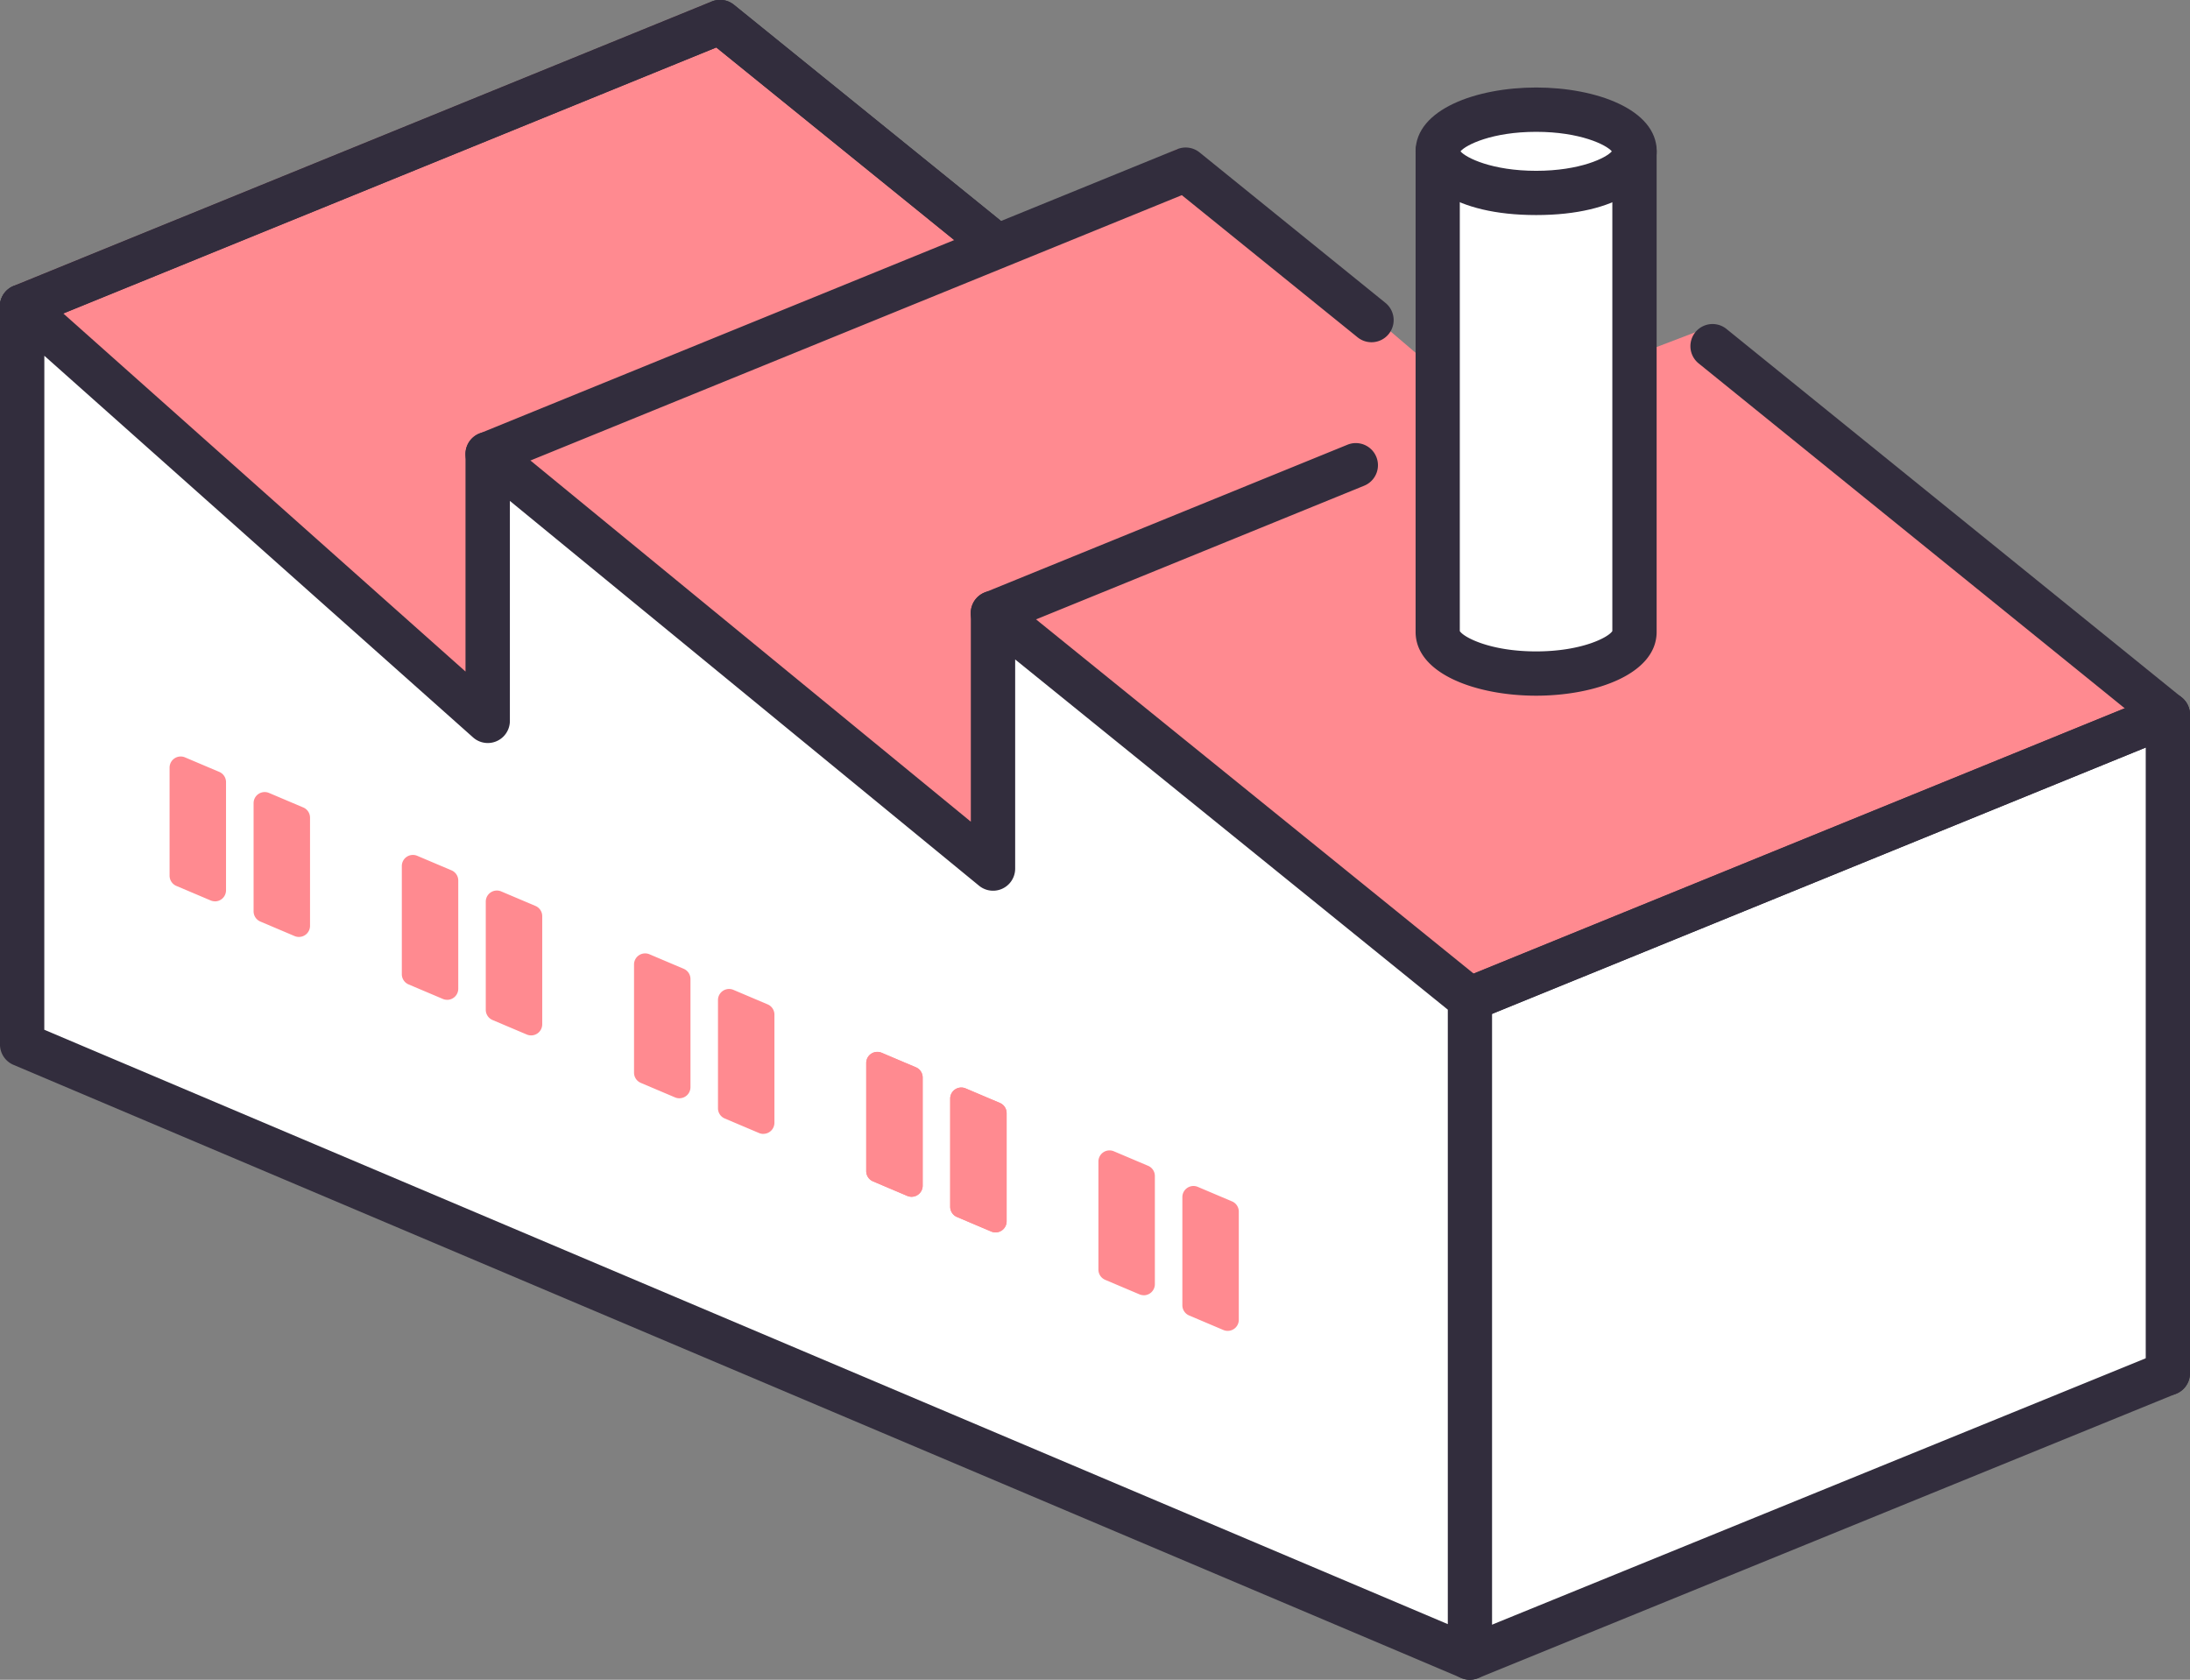 <svg xmlns="http://www.w3.org/2000/svg" width="148.615" height="114" viewBox="0 0 148.615 114">
  <rect x="0" y="0" width="148.615" height="114" fill="#808080" stroke="none"/>
  <g id="グループ_13644" data-name="グループ 13644" transform="translate(0 0)">
    <path id="パス_47552" data-name="パス 47552" d="M7289.454,42.309l31.161,30.639V55.109L7356.547,83.2V66.009l30.331,25.263L7435.63,71.41l-32.066-25.958-14.244,5.44-20.912-17.861-13.027,5.944-18.566-15.962Z" transform="translate(-7288.519 -22.903)" fill="#ff8a90"/>
    <path id="パス_47553" data-name="パス 47553" d="M7390.294,164.646l-32.364-26.2v17.338l-34.29-28.126v18.108l-31.594-28.126v50.087l98.248,41.611,47.362-19.3V145.351Z" transform="translate(-7290.544 -96.843)" fill="#fff"/>
    <path id="パス_47554" data-name="パス 47554" d="M7736.1,464.267a1.5,1.5,0,0,1-.567-2.894l47.361-19.3a1.5,1.5,0,0,1,1.133,2.782l-47.361,19.3a1.486,1.486,0,0,1-.566.112" transform="translate(-7636.354 -350.267)" fill="#322d3d"/>
    <path id="パス_47555" data-name="パス 47555" d="M7286.676,44.8a1.5,1.5,0,0,1-.567-2.894l47.361-19.3a1.5,1.5,0,0,1,1.512.223l18,14.571a1.5,1.5,0,0,1-1.891,2.336l-17.31-14.012-46.539,18.96a1.491,1.491,0,0,1-.566.111" transform="translate(-7285.173 -22.503)" fill="#322d3d"/>
    <path id="パス_47556" data-name="パス 47556" d="M7736.1,259.819a1.5,1.5,0,0,1-.567-2.894l47.361-19.3a1.5,1.5,0,0,1,1.133,2.782l-47.361,19.3a1.486,1.486,0,0,1-.566.112" transform="translate(-7636.354 -190.514)" fill="#322d3d"/>
    <path id="パス_47557" data-name="パス 47557" d="M7384.923,205.476a1.507,1.507,0,0,1-.587-.119l-98.248-41.611a1.5,1.5,0,0,1-.917-1.384V112.275a1.5,1.5,0,0,1,2.5-1.122l29.091,25.9v-14.76a1.5,1.5,0,0,1,2.456-1.162l31.835,26.112V133.08a1.5,1.5,0,0,1,2.448-1.168l32.365,26.2a1.5,1.5,0,0,1,.558,1.168v44.694a1.5,1.5,0,0,1-1.5,1.5m-96.746-44.11,95.243,40.339V160l-29.359-23.767v14.189a1.5,1.5,0,0,1-2.456,1.162l-31.833-26.112V140.4a1.5,1.5,0,0,1-2.5,1.122l-29.092-25.9Z" transform="translate(-7285.172 -91.477)" fill="#322d3d"/>
    <path id="パス_47558" data-name="パス 47558" d="M7588.056,173.088a1.5,1.5,0,0,1-.568-2.894l24.621-10.03a1.5,1.5,0,1,1,1.132,2.782l-24.619,10.031a1.487,1.487,0,0,1-.566.111" transform="translate(-7520.668 -129.982)" fill="#322d3d"/>
    <path id="パス_47559" data-name="パス 47559" d="M7842.311,195.815a1.5,1.5,0,0,1-1.5-1.5V150.336l-30.341-24.562a1.5,1.5,0,0,1,1.891-2.336l30.9,25.013a1.5,1.5,0,0,1,.557,1.168v44.694a1.5,1.5,0,0,1-1.5,1.5" transform="translate(-7695.2 -101.112)" fill="#322d3d"/>
    <path id="パス_47560" data-name="パス 47560" d="M7431.2,90.626a1.5,1.5,0,0,1-.567-2.894l47.361-19.3a1.5,1.5,0,0,1,1.512.223l12.612,10.21a1.5,1.5,0,1,1-1.891,2.336L7478.3,71.554l-46.539,18.96a1.491,1.491,0,0,1-.567.111" transform="translate(-7398.101 -58.309)" fill="#322d3d"/>
    <path id="パス_47561" data-name="パス 47561" d="M7286.676,44.8a1.5,1.5,0,0,1-.567-2.894l47.361-19.3a1.5,1.5,0,0,1,1.512.223l18,14.571a1.5,1.5,0,0,1-1.891,2.336l-17.31-14.012-46.539,18.96a1.491,1.491,0,0,1-.566.111" transform="translate(-7285.173 -22.503)" fill="#322d3d"/>
    <path id="パス_47562" data-name="パス 47562" d="M7736.1,259.819a1.5,1.5,0,0,1-.567-2.894l47.361-19.3a1.5,1.5,0,0,1,1.133,2.782l-47.361,19.3a1.486,1.486,0,0,1-.566.112" transform="translate(-7636.354 -190.514)" fill="#322d3d"/>
    <path id="パス_47563" data-name="パス 47563" d="M7731.487,69.468v32.621c0,1.561,2.99,2.826,6.678,2.826s6.679-1.265,6.679-2.826V69.468Z" transform="translate(-7633.919 -59.2)" fill="#fff"/>
    <path id="パス_47564" data-name="パス 47564" d="M7732.794,101.045c-4.065,0-8.181-1.487-8.181-4.328V64.1a1.5,1.5,0,0,1,1.5-1.5h13.356a1.5,1.5,0,0,1,1.5,1.5V96.717c0,2.841-4.115,4.328-8.181,4.328m-5.176-4.387c.25.417,2.056,1.381,5.176,1.381s4.926-.964,5.175-1.381V65.6h-10.351Z" transform="translate(-7628.549 -53.83)" fill="#322d3d"/>
    <path id="パス_47565" data-name="パス 47565" d="M7744.844,59.368c0,1.56-2.99,2.825-6.679,2.825s-6.678-1.265-6.678-2.825,2.99-2.826,6.678-2.826,6.679,1.265,6.679,2.826" transform="translate(-7633.919 -49.1)" fill="#fff"/>
    <path id="パス_47566" data-name="パス 47566" d="M7732.794,58.325c-5.62,0-8.181-2.244-8.181-4.328,0-2.841,4.115-4.328,8.181-4.328s8.181,1.487,8.181,4.328c0,2.084-2.561,4.328-8.181,4.328M7727.659,54c.37.442,2.151,1.323,5.135,1.323s4.765-.881,5.134-1.323c-.37-.442-2.151-1.323-5.134-1.323s-4.764.881-5.135,1.323m10.324.085h0Z" transform="translate(-7628.549 -43.73)" fill="#322d3d"/>
    <path id="パス_47567" data-name="パス 47567" d="M7343.595,269.115l-2.324-.986v-7.34l2.324.986Z" transform="translate(-7329.007 -208.699)" fill="#ff8a90"/>
    <path id="パス_47568" data-name="パス 47568" d="M7340.9,267.175a.749.749,0,0,1-.293-.06l-2.325-.986a.753.753,0,0,1-.459-.693V258.1a.753.753,0,0,1,1.047-.694l2.325.986a.753.753,0,0,1,.458.694v7.34a.752.752,0,0,1-.753.753m-1.571-2.238.819.347v-5.7l-.819-.347Z" transform="translate(-7326.315 -206.005)" fill="#ff8a90"/>
    <path id="パス_47569" data-name="パス 47569" d="M7369.657,280.17l-2.324-.986v-7.34l2.324.986Z" transform="translate(-7349.373 -217.336)" fill="#ff8a90"/>
    <path id="パス_47570" data-name="パス 47570" d="M7366.966,278.23a.754.754,0,0,1-.294-.059l-2.325-.986a.753.753,0,0,1-.458-.694v-7.34a.753.753,0,0,1,1.047-.694l2.325.986a.753.753,0,0,1,.458.693v7.34a.752.752,0,0,1-.752.753m-1.572-2.238.818.347v-5.7l-.818-.347Z" transform="translate(-7346.68 -214.642)" fill="#ff8a90"/>
    <path id="パス_47571" data-name="パス 47571" d="M7415.675,299.69l-2.324-.986v-7.34l2.324.986Z" transform="translate(-7385.331 -232.589)" fill="#ff8a90"/>
    <path id="パス_47572" data-name="パス 47572" d="M7412.984,297.751a.752.752,0,0,1-.294-.059l-2.325-.985a.752.752,0,0,1-.458-.694v-7.34a.752.752,0,0,1,1.046-.694l2.325.985a.752.752,0,0,1,.459.694V297a.753.753,0,0,1-.753.753m-1.572-2.238.819.347v-5.7l-.819-.347Z" transform="translate(-7382.639 -229.897)" fill="#ff8a90"/>
    <path id="パス_47573" data-name="パス 47573" d="M7441.738,310.745l-2.325-.986v-7.34l2.325.986Z" transform="translate(-7405.695 -241.229)" fill="#ff8a90"/>
    <path id="パス_47574" data-name="パス 47574" d="M7439.047,308.806a.751.751,0,0,1-.294-.059l-2.325-.985a.753.753,0,0,1-.459-.694v-7.34a.753.753,0,0,1,1.047-.694l2.325.986a.753.753,0,0,1,.459.693v7.34a.753.753,0,0,1-.753.753m-1.572-2.238.819.347v-5.7l-.819-.347Z" transform="translate(-7403.004 -238.536)" fill="#ff8a90"/>
    <path id="パス_47575" data-name="パス 47575" d="M7487.756,330.265l-2.324-.986v-7.34l2.324.986Z" transform="translate(-7441.654 -256.48)" fill="#ff8a90"/>
    <path id="パス_47576" data-name="パス 47576" d="M7485.065,328.325a.743.743,0,0,1-.293-.059l-2.325-.986a.753.753,0,0,1-.458-.694v-7.34a.753.753,0,0,1,1.047-.694l2.324.986a.754.754,0,0,1,.459.693v7.34a.752.752,0,0,1-.753.753m-1.571-2.238.819.347v-5.7l-.819-.347Z" transform="translate(-7438.963 -253.788)" fill="#ff8a90"/>
    <path id="パス_47577" data-name="パス 47577" d="M7513.819,341.32l-2.324-.986v-7.34l2.324.986Z" transform="translate(-7462.02 -265.118)" fill="#ff8a90"/>
    <path id="パス_47578" data-name="パス 47578" d="M7511.127,339.382a.746.746,0,0,1-.293-.06l-2.325-.986a.752.752,0,0,1-.459-.693V330.3a.753.753,0,0,1,1.047-.694l2.325.986a.753.753,0,0,1,.458.693v7.341a.752.752,0,0,1-.753.753m-1.571-2.238.818.347v-5.7l-.818-.347Z" transform="translate(-7459.327 -262.427)" fill="#ff8a90"/>
    <path id="パス_47579" data-name="パス 47579" d="M7559.837,360.84l-2.324-.986v-7.34l2.324.986Z" transform="translate(-7497.978 -280.371)" fill="#ff8a90"/>
    <path id="パス_47580" data-name="パス 47580" d="M7557.146,358.9a.747.747,0,0,1-.294-.059l-2.325-.987a.754.754,0,0,1-.459-.693v-7.34a.753.753,0,0,1,1.047-.694l2.324.986a.753.753,0,0,1,.459.694v7.34a.753.753,0,0,1-.752.753m-1.571-2.238.818.347v-5.7l-.818-.347Z" transform="translate(-7495.285 -277.678)" fill="#ff8a90"/>
    <path id="パス_47581" data-name="パス 47581" d="M7585.9,371.895l-2.324-.986v-7.34l2.324.986Z" transform="translate(-7518.342 -289.01)" fill="#ff8a90"/>
    <path id="パス_47582" data-name="パス 47582" d="M7583.208,369.955a.754.754,0,0,1-.293-.059l-2.324-.986a.753.753,0,0,1-.459-.693v-7.34a.753.753,0,0,1,1.046-.694l2.325.986a.753.753,0,0,1,.458.694v7.34a.753.753,0,0,1-.753.753m-1.571-2.238.819.347v-5.7l-.819-.347Z" transform="translate(-7515.651 -286.316)" fill="#ff8a90"/>
    <path id="パス_47583" data-name="パス 47583" d="M7631.918,391.415l-2.324-.986v-7.34l2.324.986Z" transform="translate(-7554.301 -304.263)" fill="#ff8a90"/>
    <path id="パス_47584" data-name="パス 47584" d="M7629.226,389.475a.75.75,0,0,1-.294-.06l-2.324-.985a.753.753,0,0,1-.459-.694V380.4a.753.753,0,0,1,1.047-.694l2.325.985a.753.753,0,0,1,.458.694v7.34a.753.753,0,0,1-.753.753m-1.572-2.238.818.347v-5.7l-.818-.347Z" transform="translate(-7551.609 -301.571)" fill="#ff8a90"/>
    <path id="パス_47585" data-name="パス 47585" d="M7657.98,402.47l-2.325-.986v-7.34l2.325.986Z" transform="translate(-7574.666 -312.901)" fill="#ff8a90"/>
    <path id="パス_47586" data-name="パス 47586" d="M7655.288,400.531a.753.753,0,0,1-.293-.059l-2.325-.986a.753.753,0,0,1-.459-.694v-7.34a.754.754,0,0,1,1.047-.694l2.325.986a.752.752,0,0,1,.458.694v7.34a.752.752,0,0,1-.753.753m-1.571-2.238.819.346v-5.7l-.819-.347Z" transform="translate(-7571.975 -310.208)" fill="#ff8a90"/>
    <path id="パス_47587" data-name="パス 47587" d="M7559.837,360.84l-2.324-.986v-7.34l2.324.986Z" transform="translate(-7497.978 -280.371)" fill="#ff8a90"/>
    <path id="パス_47588" data-name="パス 47588" d="M7557.146,358.9a.747.747,0,0,1-.294-.059l-2.325-.987a.754.754,0,0,1-.459-.693v-7.34a.753.753,0,0,1,1.047-.694l2.324.986a.753.753,0,0,1,.459.694v7.34a.753.753,0,0,1-.752.753m-1.571-2.238.818.347v-5.7l-.818-.347Z" transform="translate(-7495.285 -277.678)" fill="#ff8a90"/>
    <path id="パス_47589" data-name="パス 47589" d="M7585.9,371.895l-2.324-.986v-7.34l2.324.986Z" transform="translate(-7518.342 -289.01)" fill="#ff8a90"/>
    <path id="パス_47590" data-name="パス 47590" d="M7583.208,369.955a.754.754,0,0,1-.293-.059l-2.324-.986a.753.753,0,0,1-.459-.693v-7.34a.753.753,0,0,1,1.046-.694l2.325.986a.753.753,0,0,1,.458.694v7.34a.753.753,0,0,1-.753.753m-1.571-2.238.819.347v-5.7l-.819-.347Z" transform="translate(-7515.651 -286.316)" fill="#ff8a90"/>
  </g>
</svg>
